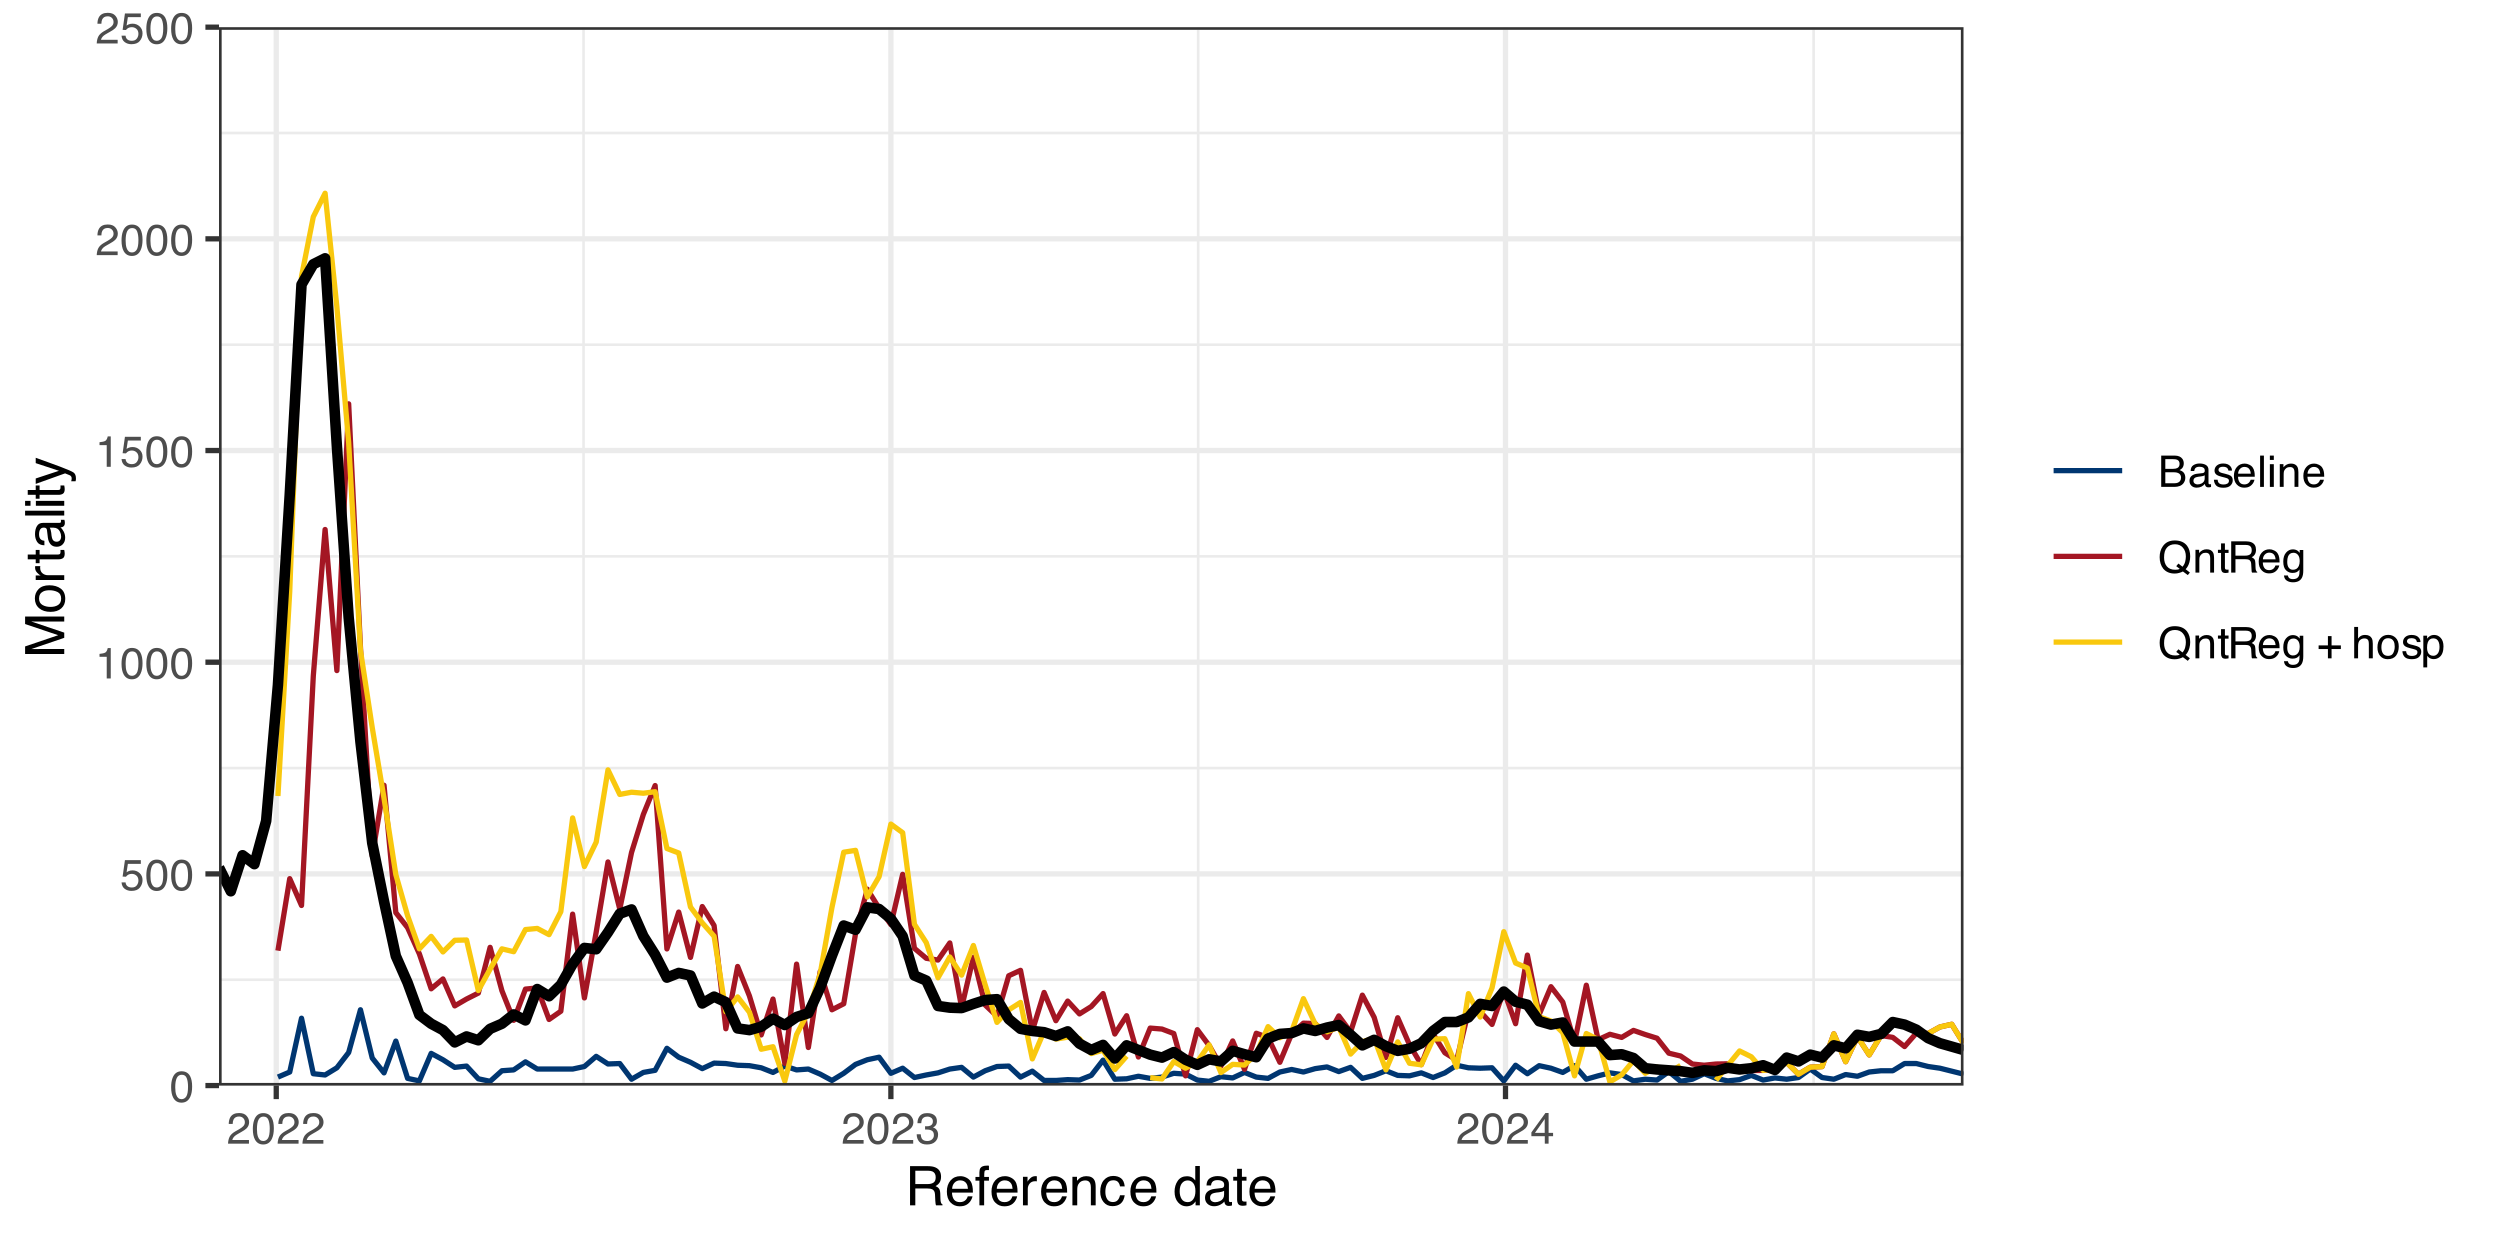 <?xml version="1.0" encoding="UTF-8"?>
<svg xmlns="http://www.w3.org/2000/svg" xmlns:xlink="http://www.w3.org/1999/xlink" width="504" height="252" viewBox="0 0 504 252">
<defs>
<g>
<g id="glyph-0-0">
<path d="M 0.281 0 L 0.281 -6.312 L 5.297 -6.312 L 5.297 0 Z M 4.5 -0.797 L 4.5 -5.516 L 1.078 -5.516 L 1.078 -0.797 Z M 4.5 -0.797 "/>
</g>
<g id="glyph-0-1">
<path d="M 2.375 -6.156 C 3.176 -6.156 3.754 -5.828 4.109 -5.172 C 4.379 -4.66 4.516 -3.961 4.516 -3.078 C 4.516 -2.242 4.391 -1.555 4.141 -1.016 C 3.785 -0.223 3.195 0.172 2.375 0.172 C 1.633 0.172 1.082 -0.148 0.719 -0.797 C 0.426 -1.328 0.281 -2.047 0.281 -2.953 C 0.281 -3.648 0.367 -4.25 0.547 -4.75 C 0.879 -5.688 1.488 -6.156 2.375 -6.156 Z M 2.375 -0.531 C 2.77 -0.531 3.086 -0.707 3.328 -1.062 C 3.566 -1.426 3.688 -2.086 3.688 -3.047 C 3.688 -3.754 3.598 -4.332 3.422 -4.781 C 3.254 -5.227 2.922 -5.453 2.422 -5.453 C 1.973 -5.453 1.641 -5.238 1.422 -4.812 C 1.211 -4.383 1.109 -3.754 1.109 -2.922 C 1.109 -2.297 1.176 -1.789 1.312 -1.406 C 1.52 -0.82 1.875 -0.531 2.375 -0.531 Z M 2.375 -0.531 "/>
</g>
<g id="glyph-0-2">
<path d="M 1.094 -1.562 C 1.133 -1.125 1.336 -0.82 1.703 -0.656 C 1.879 -0.57 2.094 -0.531 2.344 -0.531 C 2.801 -0.531 3.141 -0.676 3.359 -0.969 C 3.578 -1.258 3.688 -1.582 3.688 -1.938 C 3.688 -2.363 3.555 -2.691 3.297 -2.922 C 3.035 -3.16 2.719 -3.281 2.344 -3.281 C 2.082 -3.281 1.852 -3.227 1.656 -3.125 C 1.469 -3.02 1.305 -2.879 1.172 -2.703 L 0.5 -2.734 L 0.969 -6.047 L 4.172 -6.047 L 4.172 -5.297 L 1.562 -5.297 L 1.297 -3.594 C 1.43 -3.695 1.566 -3.773 1.703 -3.828 C 1.93 -3.93 2.195 -3.984 2.5 -3.984 C 3.062 -3.984 3.535 -3.801 3.922 -3.438 C 4.316 -3.07 4.516 -2.609 4.516 -2.047 C 4.516 -1.461 4.332 -0.945 3.969 -0.5 C 3.613 -0.062 3.047 0.156 2.266 0.156 C 1.754 0.156 1.305 0.012 0.922 -0.266 C 0.547 -0.547 0.332 -0.977 0.281 -1.562 Z M 1.094 -1.562 "/>
</g>
<g id="glyph-0-3">
<path d="M 0.844 -4.359 L 0.844 -4.953 C 1.395 -5.004 1.781 -5.094 2 -5.219 C 2.227 -5.344 2.395 -5.645 2.5 -6.125 L 3.109 -6.125 L 3.109 0 L 2.297 0 L 2.297 -4.359 Z M 0.844 -4.359 "/>
</g>
<g id="glyph-0-4">
<path d="M 0.281 0 C 0.301 -0.531 0.406 -0.988 0.594 -1.375 C 0.789 -1.77 1.164 -2.129 1.719 -2.453 L 2.547 -2.922 C 2.91 -3.141 3.164 -3.328 3.312 -3.484 C 3.551 -3.711 3.672 -3.984 3.672 -4.297 C 3.672 -4.648 3.562 -4.93 3.344 -5.141 C 3.133 -5.359 2.848 -5.469 2.484 -5.469 C 1.961 -5.469 1.598 -5.266 1.391 -4.859 C 1.285 -4.648 1.227 -4.352 1.219 -3.969 L 0.422 -3.969 C 0.43 -4.5 0.531 -4.938 0.719 -5.281 C 1.051 -5.875 1.645 -6.172 2.5 -6.172 C 3.195 -6.172 3.707 -5.977 4.031 -5.594 C 4.363 -5.219 4.531 -4.797 4.531 -4.328 C 4.531 -3.836 4.352 -3.414 4 -3.062 C 3.801 -2.863 3.441 -2.617 2.922 -2.328 L 2.344 -2 C 2.062 -1.844 1.836 -1.695 1.672 -1.562 C 1.391 -1.312 1.211 -1.035 1.141 -0.734 L 4.5 -0.734 L 4.5 0 Z M 0.281 0 "/>
</g>
<g id="glyph-0-5">
<path d="M 2.281 0.172 C 1.551 0.172 1.02 -0.023 0.688 -0.422 C 0.363 -0.828 0.203 -1.316 0.203 -1.891 L 1.016 -1.891 C 1.047 -1.492 1.117 -1.203 1.234 -1.016 C 1.441 -0.691 1.805 -0.531 2.328 -0.531 C 2.734 -0.531 3.055 -0.641 3.297 -0.859 C 3.547 -1.078 3.672 -1.359 3.672 -1.703 C 3.672 -2.129 3.539 -2.426 3.281 -2.594 C 3.031 -2.758 2.672 -2.844 2.203 -2.844 C 2.148 -2.844 2.098 -2.844 2.047 -2.844 C 1.992 -2.844 1.941 -2.844 1.891 -2.844 L 1.891 -3.516 C 1.973 -3.516 2.039 -3.508 2.094 -3.5 C 2.145 -3.5 2.203 -3.5 2.266 -3.5 C 2.555 -3.5 2.797 -3.547 2.984 -3.641 C 3.305 -3.797 3.469 -4.082 3.469 -4.5 C 3.469 -4.801 3.359 -5.035 3.141 -5.203 C 2.922 -5.367 2.672 -5.453 2.391 -5.453 C 1.867 -5.453 1.508 -5.281 1.312 -4.938 C 1.207 -4.75 1.145 -4.477 1.125 -4.125 L 0.359 -4.125 C 0.359 -4.582 0.453 -4.973 0.641 -5.297 C 0.953 -5.867 1.504 -6.156 2.297 -6.156 C 2.93 -6.156 3.422 -6.016 3.766 -5.734 C 4.109 -5.461 4.281 -5.062 4.281 -4.531 C 4.281 -4.145 4.176 -3.836 3.969 -3.609 C 3.844 -3.461 3.68 -3.348 3.484 -3.266 C 3.805 -3.172 4.055 -3 4.234 -2.75 C 4.422 -2.5 4.516 -2.191 4.516 -1.828 C 4.516 -1.234 4.316 -0.75 3.922 -0.375 C 3.535 -0.008 2.988 0.172 2.281 0.172 Z M 2.281 0.172 "/>
</g>
<g id="glyph-0-6">
<path d="M 2.906 -2.172 L 2.906 -4.969 L 0.938 -2.172 Z M 2.922 0 L 2.922 -1.5 L 0.219 -1.5 L 0.219 -2.266 L 3.047 -6.172 L 3.688 -6.172 L 3.688 -2.172 L 4.594 -2.172 L 4.594 -1.5 L 3.688 -1.5 L 3.688 0 Z M 2.922 0 "/>
</g>
<g id="glyph-0-7">
<path d="M 3.047 -3.641 C 3.398 -3.641 3.68 -3.691 3.891 -3.797 C 4.203 -3.953 4.359 -4.234 4.359 -4.641 C 4.359 -5.055 4.191 -5.336 3.859 -5.484 C 3.66 -5.555 3.379 -5.594 3.016 -5.594 L 1.484 -5.594 L 1.484 -3.641 Z M 3.328 -0.734 C 3.848 -0.734 4.223 -0.883 4.453 -1.188 C 4.586 -1.375 4.656 -1.602 4.656 -1.875 C 4.656 -2.332 4.453 -2.645 4.047 -2.812 C 3.828 -2.906 3.539 -2.953 3.188 -2.953 L 1.484 -2.953 L 1.484 -0.734 Z M 0.656 -6.312 L 3.359 -6.312 C 4.098 -6.312 4.625 -6.086 4.938 -5.641 C 5.113 -5.379 5.203 -5.082 5.203 -4.75 C 5.203 -4.352 5.094 -4.023 4.875 -3.766 C 4.75 -3.629 4.578 -3.504 4.359 -3.391 C 4.68 -3.273 4.926 -3.141 5.094 -2.984 C 5.375 -2.703 5.516 -2.32 5.516 -1.844 C 5.516 -1.438 5.391 -1.066 5.141 -0.734 C 4.754 -0.242 4.145 0 3.312 0 L 0.656 0 Z M 0.656 -6.312 "/>
</g>
<g id="glyph-0-8">
<path d="M 1.156 -1.219 C 1.156 -1 1.238 -0.82 1.406 -0.688 C 1.57 -0.562 1.766 -0.5 1.984 -0.5 C 2.254 -0.5 2.52 -0.562 2.781 -0.688 C 3.207 -0.895 3.422 -1.238 3.422 -1.719 L 3.422 -2.344 C 3.328 -2.281 3.203 -2.227 3.047 -2.188 C 2.898 -2.145 2.754 -2.117 2.609 -2.109 L 2.141 -2.047 C 1.867 -2.004 1.66 -1.945 1.516 -1.875 C 1.273 -1.738 1.156 -1.52 1.156 -1.219 Z M 3.031 -2.781 C 3.207 -2.812 3.328 -2.891 3.391 -3.016 C 3.422 -3.078 3.438 -3.176 3.438 -3.312 C 3.438 -3.57 3.344 -3.758 3.156 -3.875 C 2.969 -4 2.703 -4.062 2.359 -4.062 C 1.953 -4.062 1.664 -3.953 1.5 -3.734 C 1.406 -3.609 1.344 -3.43 1.312 -3.203 L 0.594 -3.203 C 0.602 -3.766 0.785 -4.156 1.141 -4.375 C 1.492 -4.602 1.906 -4.719 2.375 -4.719 C 2.914 -4.719 3.352 -4.613 3.688 -4.406 C 4.02 -4.195 4.188 -3.875 4.188 -3.438 L 4.188 -0.797 C 4.188 -0.711 4.203 -0.645 4.234 -0.594 C 4.273 -0.551 4.348 -0.531 4.453 -0.531 C 4.484 -0.531 4.52 -0.531 4.562 -0.531 C 4.602 -0.531 4.648 -0.535 4.703 -0.547 L 4.703 0.016 C 4.578 0.055 4.484 0.078 4.422 0.078 C 4.359 0.086 4.273 0.094 4.172 0.094 C 3.898 0.094 3.707 0 3.594 -0.188 C 3.531 -0.281 3.484 -0.422 3.453 -0.609 C 3.297 -0.398 3.07 -0.219 2.781 -0.062 C 2.488 0.082 2.16 0.156 1.797 0.156 C 1.367 0.156 1.02 0.023 0.75 -0.234 C 0.488 -0.492 0.359 -0.816 0.359 -1.203 C 0.359 -1.629 0.488 -1.957 0.75 -2.188 C 1.02 -2.426 1.367 -2.578 1.797 -2.641 Z M 2.391 -4.719 Z M 2.391 -4.719 "/>
</g>
<g id="glyph-0-9">
<path d="M 1.031 -1.438 C 1.051 -1.188 1.113 -0.988 1.219 -0.844 C 1.414 -0.602 1.754 -0.484 2.234 -0.484 C 2.516 -0.484 2.766 -0.539 2.984 -0.656 C 3.203 -0.781 3.312 -0.973 3.312 -1.234 C 3.312 -1.43 3.223 -1.582 3.047 -1.688 C 2.941 -1.75 2.723 -1.82 2.391 -1.906 L 1.781 -2.062 C 1.383 -2.164 1.094 -2.273 0.906 -2.391 C 0.57 -2.598 0.406 -2.891 0.406 -3.266 C 0.406 -3.691 0.562 -4.039 0.875 -4.312 C 1.195 -4.582 1.617 -4.719 2.141 -4.719 C 2.836 -4.719 3.336 -4.516 3.641 -4.109 C 3.836 -3.848 3.93 -3.57 3.922 -3.281 L 3.203 -3.281 C 3.18 -3.457 3.117 -3.613 3.016 -3.75 C 2.836 -3.957 2.531 -4.062 2.094 -4.062 C 1.801 -4.062 1.578 -4.004 1.422 -3.891 C 1.273 -3.773 1.203 -3.629 1.203 -3.453 C 1.203 -3.254 1.301 -3.094 1.5 -2.969 C 1.613 -2.895 1.781 -2.832 2 -2.781 L 2.516 -2.656 C 3.066 -2.52 3.438 -2.391 3.625 -2.266 C 3.926 -2.066 4.078 -1.754 4.078 -1.328 C 4.078 -0.922 3.922 -0.566 3.609 -0.266 C 3.305 0.023 2.832 0.172 2.188 0.172 C 1.508 0.172 1.023 0.02 0.734 -0.281 C 0.453 -0.594 0.301 -0.977 0.281 -1.438 Z M 2.172 -4.719 Z M 2.172 -4.719 "/>
</g>
<g id="glyph-0-10">
<path d="M 2.484 -4.703 C 2.805 -4.703 3.117 -4.625 3.422 -4.469 C 3.734 -4.32 3.969 -4.125 4.125 -3.875 C 4.281 -3.645 4.383 -3.375 4.438 -3.062 C 4.488 -2.852 4.516 -2.516 4.516 -2.047 L 1.141 -2.047 C 1.148 -1.586 1.258 -1.211 1.469 -0.922 C 1.676 -0.641 1.992 -0.5 2.422 -0.5 C 2.828 -0.5 3.148 -0.633 3.391 -0.906 C 3.523 -1.062 3.625 -1.238 3.688 -1.438 L 4.453 -1.438 C 4.43 -1.27 4.363 -1.082 4.25 -0.875 C 4.133 -0.664 4.004 -0.5 3.859 -0.375 C 3.629 -0.145 3.344 0.008 3 0.094 C 2.812 0.133 2.598 0.156 2.359 0.156 C 1.785 0.156 1.301 -0.051 0.906 -0.469 C 0.508 -0.883 0.312 -1.469 0.312 -2.219 C 0.312 -2.945 0.508 -3.539 0.906 -4 C 1.312 -4.469 1.836 -4.703 2.484 -4.703 Z M 3.719 -2.672 C 3.688 -3.004 3.613 -3.27 3.5 -3.469 C 3.281 -3.844 2.926 -4.031 2.438 -4.031 C 2.082 -4.031 1.785 -3.898 1.547 -3.641 C 1.305 -3.391 1.176 -3.066 1.156 -2.672 Z M 2.406 -4.719 Z M 2.406 -4.719 "/>
</g>
<g id="glyph-0-11">
<path d="M 0.594 -6.312 L 1.359 -6.312 L 1.359 0 L 0.594 0 Z M 0.594 -6.312 "/>
</g>
<g id="glyph-0-12">
<path d="M 0.562 -4.578 L 1.359 -4.578 L 1.359 0 L 0.562 0 Z M 0.562 -6.312 L 1.359 -6.312 L 1.359 -5.438 L 0.562 -5.438 Z M 0.562 -6.312 "/>
</g>
<g id="glyph-0-13">
<path d="M 0.562 -4.594 L 1.297 -4.594 L 1.297 -3.953 C 1.516 -4.211 1.742 -4.398 1.984 -4.516 C 2.234 -4.641 2.508 -4.703 2.812 -4.703 C 3.457 -4.703 3.895 -4.473 4.125 -4.016 C 4.25 -3.766 4.312 -3.41 4.312 -2.953 L 4.312 0 L 3.531 0 L 3.531 -2.906 C 3.531 -3.176 3.488 -3.398 3.406 -3.578 C 3.27 -3.859 3.02 -4 2.656 -4 C 2.477 -4 2.328 -3.984 2.203 -3.953 C 1.992 -3.891 1.812 -3.766 1.656 -3.578 C 1.52 -3.422 1.43 -3.258 1.391 -3.094 C 1.359 -2.938 1.344 -2.707 1.344 -2.406 L 1.344 0 L 0.562 0 Z M 2.391 -4.719 Z M 2.391 -4.719 "/>
</g>
<g id="glyph-0-14">
<path d="M 6.438 -0.016 L 6.016 0.5 L 5.031 -0.234 C 4.801 -0.109 4.547 -0.008 4.266 0.062 C 3.992 0.145 3.695 0.188 3.375 0.188 C 2.395 0.188 1.629 -0.133 1.078 -0.781 C 0.586 -1.406 0.344 -2.188 0.344 -3.125 C 0.344 -3.977 0.555 -4.707 0.984 -5.312 C 1.523 -6.094 2.328 -6.484 3.391 -6.484 C 4.504 -6.484 5.332 -6.125 5.875 -5.406 C 6.289 -4.844 6.5 -4.129 6.5 -3.266 C 6.5 -2.859 6.445 -2.469 6.344 -2.094 C 6.188 -1.52 5.93 -1.051 5.578 -0.688 Z M 3.484 -0.578 C 3.66 -0.578 3.828 -0.586 3.984 -0.609 C 4.141 -0.641 4.273 -0.691 4.391 -0.766 L 3.688 -1.297 L 4.125 -1.828 L 4.953 -1.188 C 5.211 -1.488 5.391 -1.82 5.484 -2.188 C 5.578 -2.562 5.625 -2.914 5.625 -3.25 C 5.625 -3.988 5.426 -4.582 5.031 -5.031 C 4.645 -5.488 4.113 -5.719 3.438 -5.719 C 2.758 -5.719 2.223 -5.5 1.828 -5.062 C 1.43 -4.633 1.234 -3.969 1.234 -3.062 C 1.234 -2.301 1.422 -1.695 1.797 -1.25 C 2.18 -0.801 2.742 -0.578 3.484 -0.578 Z M 3.484 -0.578 "/>
</g>
<g id="glyph-0-15">
<path d="M 0.719 -5.891 L 1.5 -5.891 L 1.5 -4.594 L 2.234 -4.594 L 2.234 -3.969 L 1.5 -3.969 L 1.5 -0.969 C 1.5 -0.801 1.555 -0.691 1.672 -0.641 C 1.723 -0.609 1.82 -0.594 1.969 -0.594 C 2 -0.594 2.035 -0.594 2.078 -0.594 C 2.129 -0.594 2.18 -0.598 2.234 -0.609 L 2.234 0 C 2.148 0.02 2.055 0.035 1.953 0.047 C 1.859 0.066 1.758 0.078 1.656 0.078 C 1.289 0.078 1.039 -0.016 0.906 -0.203 C 0.781 -0.391 0.719 -0.629 0.719 -0.922 L 0.719 -3.969 L 0.094 -3.969 L 0.094 -4.594 L 0.719 -4.594 Z M 0.719 -5.891 "/>
</g>
<g id="glyph-0-16">
<path d="M 3.609 -3.422 C 4.004 -3.422 4.316 -3.5 4.547 -3.656 C 4.785 -3.82 4.906 -4.113 4.906 -4.531 C 4.906 -4.977 4.742 -5.285 4.422 -5.453 C 4.242 -5.535 4.008 -5.578 3.719 -5.578 L 1.625 -5.578 L 1.625 -3.422 Z M 0.766 -6.312 L 3.688 -6.312 C 4.176 -6.312 4.578 -6.238 4.891 -6.094 C 5.473 -5.832 5.766 -5.336 5.766 -4.609 C 5.766 -4.234 5.688 -3.922 5.531 -3.672 C 5.383 -3.43 5.172 -3.238 4.891 -3.094 C 5.129 -3 5.312 -2.867 5.438 -2.703 C 5.562 -2.547 5.629 -2.281 5.641 -1.906 L 5.672 -1.062 C 5.68 -0.82 5.703 -0.645 5.734 -0.531 C 5.785 -0.332 5.879 -0.203 6.016 -0.141 L 6.016 0 L 4.969 0 C 4.938 -0.051 4.91 -0.117 4.891 -0.203 C 4.879 -0.297 4.867 -0.461 4.859 -0.703 L 4.797 -1.766 C 4.773 -2.172 4.625 -2.445 4.344 -2.594 C 4.176 -2.664 3.922 -2.703 3.578 -2.703 L 1.625 -2.703 L 1.625 0 L 0.766 0 Z M 0.766 -6.312 "/>
</g>
<g id="glyph-0-17">
<path d="M 2.188 -4.688 C 2.551 -4.688 2.867 -4.598 3.141 -4.422 C 3.285 -4.316 3.43 -4.172 3.578 -3.984 L 3.578 -4.562 L 4.297 -4.562 L 4.297 -0.375 C 4.297 0.207 4.207 0.672 4.031 1.016 C 3.719 1.641 3.113 1.953 2.219 1.953 C 1.727 1.953 1.312 1.836 0.969 1.609 C 0.633 1.391 0.445 1.047 0.406 0.578 L 1.188 0.578 C 1.227 0.773 1.301 0.93 1.406 1.047 C 1.582 1.223 1.859 1.312 2.234 1.312 C 2.828 1.312 3.219 1.098 3.406 0.672 C 3.508 0.43 3.555 -0.004 3.547 -0.641 C 3.391 -0.398 3.203 -0.223 2.984 -0.109 C 2.773 0.004 2.488 0.062 2.125 0.062 C 1.633 0.062 1.203 -0.113 0.828 -0.469 C 0.453 -0.82 0.266 -1.41 0.266 -2.234 C 0.266 -3.004 0.453 -3.602 0.828 -4.031 C 1.203 -4.469 1.656 -4.688 2.188 -4.688 Z M 3.578 -2.312 C 3.578 -2.883 3.457 -3.305 3.219 -3.578 C 2.988 -3.859 2.691 -4 2.328 -4 C 1.785 -4 1.414 -3.742 1.219 -3.234 C 1.113 -2.961 1.062 -2.609 1.062 -2.172 C 1.062 -1.648 1.164 -1.254 1.375 -0.984 C 1.582 -0.711 1.863 -0.578 2.219 -0.578 C 2.77 -0.578 3.16 -0.828 3.391 -1.328 C 3.516 -1.609 3.578 -1.938 3.578 -2.312 Z M 2.281 -4.719 Z M 2.281 -4.719 "/>
</g>
<g id="glyph-0-18">
</g>
<g id="glyph-0-19">
<path d="M 0.391 -1.875 L 0.391 -2.609 L 2.266 -2.609 L 2.266 -4.484 L 3 -4.484 L 3 -2.609 L 4.875 -2.609 L 4.875 -1.875 L 3 -1.875 L 3 0 L 2.266 0 L 2.266 -1.875 Z M 0.391 -1.875 "/>
</g>
<g id="glyph-0-20">
<path d="M 0.562 -6.328 L 1.344 -6.328 L 1.344 -3.984 C 1.52 -4.211 1.68 -4.375 1.828 -4.469 C 2.078 -4.633 2.391 -4.719 2.766 -4.719 C 3.43 -4.719 3.883 -4.484 4.125 -4.016 C 4.25 -3.754 4.312 -3.398 4.312 -2.953 L 4.312 0 L 3.516 0 L 3.516 -2.906 C 3.516 -3.238 3.473 -3.484 3.391 -3.641 C 3.254 -3.891 2.992 -4.016 2.609 -4.016 C 2.285 -4.016 1.992 -3.906 1.734 -3.688 C 1.473 -3.469 1.344 -3.051 1.344 -2.438 L 1.344 0 L 0.562 0 Z M 0.562 -6.328 "/>
</g>
<g id="glyph-0-21">
<path d="M 2.391 -0.5 C 2.898 -0.5 3.25 -0.691 3.438 -1.078 C 3.633 -1.461 3.734 -1.895 3.734 -2.375 C 3.734 -2.801 3.664 -3.148 3.531 -3.422 C 3.312 -3.848 2.938 -4.062 2.406 -4.062 C 1.926 -4.062 1.578 -3.879 1.359 -3.516 C 1.148 -3.16 1.047 -2.727 1.047 -2.219 C 1.047 -1.727 1.148 -1.316 1.359 -0.984 C 1.578 -0.66 1.922 -0.5 2.391 -0.5 Z M 2.422 -4.734 C 3.016 -4.734 3.516 -4.535 3.922 -4.141 C 4.336 -3.742 4.547 -3.16 4.547 -2.391 C 4.547 -1.648 4.363 -1.035 4 -0.547 C 3.633 -0.066 3.07 0.172 2.312 0.172 C 1.688 0.172 1.188 -0.039 0.812 -0.469 C 0.438 -0.895 0.25 -1.473 0.25 -2.203 C 0.25 -2.973 0.445 -3.586 0.844 -4.047 C 1.238 -4.504 1.766 -4.734 2.422 -4.734 Z M 2.391 -4.719 Z M 2.391 -4.719 "/>
</g>
<g id="glyph-0-22">
<path d="M 2.516 -0.516 C 2.867 -0.516 3.164 -0.664 3.406 -0.969 C 3.645 -1.27 3.766 -1.723 3.766 -2.328 C 3.766 -2.691 3.711 -3.004 3.609 -3.266 C 3.41 -3.773 3.047 -4.031 2.516 -4.031 C 1.973 -4.031 1.602 -3.766 1.406 -3.234 C 1.301 -2.941 1.25 -2.578 1.25 -2.141 C 1.25 -1.785 1.301 -1.484 1.406 -1.234 C 1.602 -0.754 1.973 -0.516 2.516 -0.516 Z M 0.5 -4.578 L 1.266 -4.578 L 1.266 -3.969 C 1.41 -4.176 1.578 -4.336 1.766 -4.453 C 2.023 -4.629 2.332 -4.719 2.688 -4.719 C 3.207 -4.719 3.648 -4.516 4.016 -4.109 C 4.379 -3.711 4.562 -3.145 4.562 -2.406 C 4.562 -1.395 4.297 -0.676 3.766 -0.25 C 3.43 0.02 3.047 0.156 2.609 0.156 C 2.266 0.156 1.973 0.074 1.734 -0.078 C 1.598 -0.16 1.445 -0.305 1.281 -0.516 L 1.281 1.828 L 0.5 1.828 Z M 0.5 -4.578 "/>
</g>
<g id="glyph-1-0">
<path d="M 0.359 0 L 0.359 -7.891 L 6.625 -7.891 L 6.625 0 Z M 5.625 -0.984 L 5.625 -6.906 L 1.344 -6.906 L 1.344 -0.984 Z M 5.625 -0.984 "/>
</g>
<g id="glyph-1-1">
<path d="M 4.5 -4.281 C 5.008 -4.281 5.41 -4.379 5.703 -4.578 C 5.992 -4.773 6.141 -5.133 6.141 -5.656 C 6.141 -6.219 5.93 -6.602 5.516 -6.812 C 5.297 -6.914 5.004 -6.969 4.641 -6.969 L 2.031 -6.969 L 2.031 -4.281 Z M 0.969 -7.891 L 4.625 -7.891 C 5.219 -7.891 5.711 -7.801 6.109 -7.625 C 6.848 -7.289 7.219 -6.672 7.219 -5.766 C 7.219 -5.285 7.117 -4.895 6.922 -4.594 C 6.734 -4.301 6.461 -4.062 6.109 -3.875 C 6.41 -3.75 6.641 -3.582 6.797 -3.375 C 6.953 -3.176 7.039 -2.848 7.062 -2.391 L 7.094 -1.328 C 7.102 -1.023 7.129 -0.801 7.172 -0.656 C 7.234 -0.406 7.348 -0.242 7.516 -0.172 L 7.516 0 L 6.203 0 C 6.172 -0.07 6.145 -0.16 6.125 -0.266 C 6.102 -0.367 6.082 -0.578 6.062 -0.891 L 6 -2.203 C 5.977 -2.711 5.789 -3.055 5.438 -3.234 C 5.227 -3.336 4.906 -3.391 4.469 -3.391 L 2.031 -3.391 L 2.031 0 L 0.969 0 Z M 0.969 -7.891 "/>
</g>
<g id="glyph-1-2">
<path d="M 3.109 -5.875 C 3.516 -5.875 3.906 -5.781 4.281 -5.594 C 4.664 -5.406 4.961 -5.156 5.172 -4.844 C 5.359 -4.562 5.484 -4.223 5.547 -3.828 C 5.609 -3.566 5.641 -3.145 5.641 -2.562 L 1.422 -2.562 C 1.441 -1.977 1.578 -1.508 1.828 -1.156 C 2.086 -0.812 2.488 -0.641 3.031 -0.641 C 3.539 -0.641 3.945 -0.805 4.25 -1.141 C 4.414 -1.328 4.535 -1.551 4.609 -1.812 L 5.562 -1.812 C 5.531 -1.594 5.441 -1.352 5.297 -1.094 C 5.16 -0.832 5.004 -0.625 4.828 -0.469 C 4.535 -0.176 4.176 0.02 3.75 0.125 C 3.508 0.176 3.242 0.203 2.953 0.203 C 2.234 0.203 1.625 -0.055 1.125 -0.578 C 0.633 -1.098 0.391 -1.828 0.391 -2.766 C 0.391 -3.691 0.641 -4.441 1.141 -5.016 C 1.641 -5.586 2.297 -5.875 3.109 -5.875 Z M 4.641 -3.328 C 4.609 -3.754 4.52 -4.094 4.375 -4.344 C 4.102 -4.801 3.66 -5.031 3.047 -5.031 C 2.598 -5.031 2.223 -4.867 1.922 -4.547 C 1.629 -4.234 1.473 -3.828 1.453 -3.328 Z M 3.016 -5.891 Z M 3.016 -5.891 "/>
</g>
<g id="glyph-1-3">
<path d="M 0.953 -6.625 C 0.961 -7.031 1.031 -7.328 1.156 -7.516 C 1.383 -7.836 1.82 -8 2.469 -8 C 2.531 -8 2.594 -8 2.656 -8 C 2.719 -8 2.789 -7.992 2.875 -7.984 L 2.875 -7.094 C 2.77 -7.102 2.695 -7.109 2.656 -7.109 C 2.613 -7.109 2.57 -7.109 2.531 -7.109 C 2.238 -7.109 2.062 -7.031 2 -6.875 C 1.945 -6.727 1.922 -6.344 1.922 -5.719 L 2.875 -5.719 L 2.875 -4.969 L 1.906 -4.969 L 1.906 0 L 0.953 0 L 0.953 -4.969 L 0.156 -4.969 L 0.156 -5.719 L 0.953 -5.719 Z M 0.953 -6.625 "/>
</g>
<g id="glyph-1-4">
<path d="M 0.734 -5.75 L 1.656 -5.75 L 1.656 -4.766 C 1.727 -4.953 1.91 -5.18 2.203 -5.453 C 2.492 -5.734 2.832 -5.875 3.219 -5.875 C 3.238 -5.875 3.27 -5.875 3.312 -5.875 C 3.352 -5.875 3.426 -5.867 3.531 -5.859 L 3.531 -4.828 C 3.477 -4.836 3.426 -4.844 3.375 -4.844 C 3.32 -4.852 3.27 -4.859 3.219 -4.859 C 2.727 -4.859 2.352 -4.703 2.094 -4.391 C 1.832 -4.078 1.703 -3.719 1.703 -3.312 L 1.703 0 L 0.734 0 Z M 0.734 -5.75 "/>
</g>
<g id="glyph-1-5">
<path d="M 0.703 -5.75 L 1.625 -5.75 L 1.625 -4.938 C 1.895 -5.27 2.18 -5.508 2.484 -5.656 C 2.797 -5.801 3.133 -5.875 3.5 -5.875 C 4.32 -5.875 4.875 -5.594 5.156 -5.031 C 5.312 -4.719 5.391 -4.27 5.391 -3.688 L 5.391 0 L 4.422 0 L 4.422 -3.625 C 4.422 -3.977 4.367 -4.258 4.266 -4.469 C 4.086 -4.832 3.773 -5.016 3.328 -5.016 C 3.098 -5.016 2.91 -4.988 2.766 -4.938 C 2.492 -4.863 2.258 -4.707 2.062 -4.469 C 1.906 -4.281 1.801 -4.082 1.75 -3.875 C 1.695 -3.676 1.672 -3.391 1.672 -3.016 L 1.672 0 L 0.703 0 Z M 2.984 -5.891 Z M 2.984 -5.891 "/>
</g>
<g id="glyph-1-6">
<path d="M 2.922 -5.922 C 3.578 -5.922 4.109 -5.758 4.516 -5.438 C 4.922 -5.125 5.164 -4.582 5.25 -3.812 L 4.297 -3.812 C 4.242 -4.164 4.113 -4.457 3.906 -4.688 C 3.707 -4.926 3.379 -5.047 2.922 -5.047 C 2.305 -5.047 1.867 -4.75 1.609 -4.156 C 1.43 -3.758 1.344 -3.273 1.344 -2.703 C 1.344 -2.129 1.461 -1.645 1.703 -1.25 C 1.953 -0.852 2.336 -0.656 2.859 -0.656 C 3.266 -0.656 3.582 -0.773 3.812 -1.016 C 4.051 -1.266 4.211 -1.602 4.297 -2.031 L 5.25 -2.031 C 5.133 -1.27 4.863 -0.711 4.438 -0.359 C 4.008 -0.004 3.457 0.172 2.781 0.172 C 2.031 0.172 1.43 -0.102 0.984 -0.656 C 0.535 -1.207 0.312 -1.895 0.312 -2.719 C 0.312 -3.727 0.555 -4.516 1.047 -5.078 C 1.535 -5.641 2.16 -5.922 2.922 -5.922 Z M 2.781 -5.891 Z M 2.781 -5.891 "/>
</g>
<g id="glyph-1-7">
</g>
<g id="glyph-1-8">
<path d="M 1.328 -2.812 C 1.328 -2.195 1.457 -1.68 1.719 -1.266 C 1.977 -0.848 2.395 -0.641 2.969 -0.641 C 3.414 -0.641 3.781 -0.832 4.062 -1.219 C 4.352 -1.602 4.5 -2.156 4.5 -2.875 C 4.5 -3.602 4.348 -4.141 4.047 -4.484 C 3.754 -4.836 3.391 -5.016 2.953 -5.016 C 2.473 -5.016 2.082 -4.828 1.781 -4.453 C 1.477 -4.078 1.328 -3.531 1.328 -2.812 Z M 2.781 -5.859 C 3.219 -5.859 3.586 -5.766 3.891 -5.578 C 4.055 -5.473 4.25 -5.285 4.469 -5.016 L 4.469 -7.922 L 5.391 -7.922 L 5.391 0 L 4.531 0 L 4.531 -0.797 C 4.301 -0.441 4.031 -0.188 3.719 -0.031 C 3.414 0.121 3.066 0.203 2.672 0.203 C 2.023 0.203 1.469 -0.062 1 -0.594 C 0.531 -1.133 0.297 -1.852 0.297 -2.75 C 0.297 -3.594 0.508 -4.32 0.938 -4.938 C 1.363 -5.551 1.977 -5.859 2.781 -5.859 Z M 2.781 -5.859 "/>
</g>
<g id="glyph-1-9">
<path d="M 1.453 -1.531 C 1.453 -1.25 1.551 -1.023 1.75 -0.859 C 1.957 -0.703 2.203 -0.625 2.484 -0.625 C 2.816 -0.625 3.145 -0.703 3.469 -0.859 C 4.008 -1.117 4.281 -1.551 4.281 -2.156 L 4.281 -2.922 C 4.156 -2.848 4 -2.785 3.812 -2.734 C 3.633 -2.691 3.453 -2.656 3.266 -2.625 L 2.688 -2.562 C 2.332 -2.508 2.066 -2.438 1.891 -2.344 C 1.598 -2.164 1.453 -1.895 1.453 -1.531 Z M 3.797 -3.484 C 4.016 -3.516 4.16 -3.609 4.234 -3.766 C 4.273 -3.848 4.297 -3.973 4.297 -4.141 C 4.297 -4.461 4.176 -4.695 3.938 -4.844 C 3.707 -5 3.375 -5.078 2.938 -5.078 C 2.438 -5.078 2.082 -4.941 1.875 -4.672 C 1.75 -4.516 1.672 -4.289 1.641 -4 L 0.734 -4 C 0.754 -4.707 0.984 -5.195 1.422 -5.469 C 1.867 -5.75 2.383 -5.891 2.969 -5.891 C 3.645 -5.891 4.191 -5.758 4.609 -5.5 C 5.035 -5.25 5.25 -4.848 5.25 -4.297 L 5.25 -0.984 C 5.25 -0.891 5.266 -0.812 5.297 -0.75 C 5.336 -0.688 5.426 -0.656 5.562 -0.656 C 5.602 -0.656 5.648 -0.656 5.703 -0.656 C 5.766 -0.664 5.82 -0.676 5.875 -0.688 L 5.875 0.031 C 5.727 0.07 5.613 0.098 5.531 0.109 C 5.457 0.117 5.352 0.125 5.219 0.125 C 4.883 0.125 4.641 0.004 4.484 -0.234 C 4.41 -0.359 4.359 -0.535 4.328 -0.766 C 4.129 -0.504 3.844 -0.281 3.469 -0.094 C 3.102 0.09 2.695 0.188 2.25 0.188 C 1.719 0.188 1.281 0.023 0.938 -0.297 C 0.602 -0.617 0.438 -1.023 0.438 -1.516 C 0.438 -2.047 0.602 -2.457 0.938 -2.75 C 1.27 -3.039 1.707 -3.223 2.25 -3.297 Z M 2.984 -5.891 Z M 2.984 -5.891 "/>
</g>
<g id="glyph-1-10">
<path d="M 0.906 -7.359 L 1.875 -7.359 L 1.875 -5.75 L 2.797 -5.75 L 2.797 -4.969 L 1.875 -4.969 L 1.875 -1.203 C 1.875 -1.004 1.941 -0.875 2.078 -0.812 C 2.16 -0.77 2.285 -0.75 2.453 -0.75 C 2.504 -0.75 2.555 -0.75 2.609 -0.75 C 2.66 -0.75 2.723 -0.754 2.797 -0.766 L 2.797 0 C 2.68 0.031 2.562 0.051 2.438 0.062 C 2.32 0.082 2.195 0.094 2.062 0.094 C 1.613 0.094 1.305 -0.02 1.141 -0.25 C 0.984 -0.488 0.906 -0.789 0.906 -1.156 L 0.906 -4.969 L 0.125 -4.969 L 0.125 -5.75 L 0.906 -5.75 Z M 0.906 -7.359 "/>
</g>
<g id="glyph-2-0">
<path d="M 0 -0.359 L -7.891 -0.359 L -7.891 -6.625 L 0 -6.625 Z M -0.984 -5.625 L -6.906 -5.625 L -6.906 -1.344 L -0.984 -1.344 Z M -0.984 -5.625 "/>
</g>
<g id="glyph-2-1">
<path d="M -7.891 -0.812 L -7.891 -2.344 L -1.219 -4.609 L -7.891 -6.859 L -7.891 -8.375 L 0 -8.375 L 0 -7.359 L -4.656 -7.359 C -4.82 -7.359 -5.086 -7.359 -5.453 -7.359 C -5.828 -7.367 -6.227 -7.375 -6.656 -7.375 L 0 -5.125 L 0 -4.078 L -6.656 -1.812 L -6.406 -1.812 C -6.219 -1.812 -5.926 -1.812 -5.531 -1.812 C -5.133 -1.82 -4.844 -1.828 -4.656 -1.828 L 0 -1.828 L 0 -0.812 Z M -7.891 -0.812 "/>
</g>
<g id="glyph-2-2">
<path d="M -0.625 -2.984 C -0.625 -3.629 -0.863 -4.07 -1.344 -4.312 C -1.832 -4.551 -2.375 -4.672 -2.969 -4.672 C -3.508 -4.672 -3.945 -4.582 -4.281 -4.406 C -4.812 -4.133 -5.078 -3.664 -5.078 -3 C -5.078 -2.406 -4.848 -1.973 -4.391 -1.703 C -3.941 -1.441 -3.398 -1.312 -2.766 -1.312 C -2.148 -1.312 -1.641 -1.441 -1.234 -1.703 C -0.828 -1.973 -0.625 -2.398 -0.625 -2.984 Z M -5.922 -3.031 C -5.922 -3.77 -5.672 -4.395 -5.172 -4.906 C -4.68 -5.414 -3.957 -5.672 -3 -5.672 C -2.07 -5.672 -1.305 -5.445 -0.703 -5 C -0.098 -4.551 0.203 -3.852 0.203 -2.906 C 0.203 -2.113 -0.062 -1.484 -0.594 -1.016 C -1.125 -0.547 -1.844 -0.312 -2.75 -0.312 C -3.719 -0.312 -4.488 -0.555 -5.062 -1.047 C -5.633 -1.535 -5.922 -2.195 -5.922 -3.031 Z M -5.891 -3 Z M -5.891 -3 "/>
</g>
<g id="glyph-2-3">
<path d="M -5.75 -0.734 L -5.75 -1.656 L -4.766 -1.656 C -4.953 -1.727 -5.18 -1.91 -5.453 -2.203 C -5.734 -2.492 -5.875 -2.832 -5.875 -3.219 C -5.875 -3.238 -5.875 -3.27 -5.875 -3.312 C -5.875 -3.352 -5.867 -3.426 -5.859 -3.531 L -4.828 -3.531 C -4.836 -3.477 -4.844 -3.426 -4.844 -3.375 C -4.852 -3.32 -4.859 -3.27 -4.859 -3.219 C -4.859 -2.727 -4.703 -2.352 -4.391 -2.094 C -4.078 -1.832 -3.719 -1.703 -3.312 -1.703 L 0 -1.703 L 0 -0.734 Z M -5.75 -0.734 "/>
</g>
<g id="glyph-2-4">
<path d="M -7.359 -0.906 L -7.359 -1.875 L -5.75 -1.875 L -5.75 -2.797 L -4.969 -2.797 L -4.969 -1.875 L -1.203 -1.875 C -1.004 -1.875 -0.875 -1.941 -0.812 -2.078 C -0.77 -2.16 -0.75 -2.285 -0.75 -2.453 C -0.75 -2.504 -0.75 -2.555 -0.75 -2.609 C -0.75 -2.66 -0.754 -2.723 -0.766 -2.797 L 0 -2.797 C 0.031 -2.68 0.051 -2.562 0.062 -2.438 C 0.082 -2.32 0.094 -2.195 0.094 -2.062 C 0.094 -1.613 -0.02 -1.305 -0.25 -1.141 C -0.488 -0.984 -0.789 -0.906 -1.156 -0.906 L -4.969 -0.906 L -4.969 -0.125 L -5.75 -0.125 L -5.75 -0.906 Z M -7.359 -0.906 "/>
</g>
<g id="glyph-2-5">
<path d="M -1.531 -1.453 C -1.25 -1.453 -1.023 -1.551 -0.859 -1.75 C -0.703 -1.957 -0.625 -2.203 -0.625 -2.484 C -0.625 -2.816 -0.703 -3.145 -0.859 -3.469 C -1.117 -4.008 -1.551 -4.281 -2.156 -4.281 L -2.922 -4.281 C -2.848 -4.156 -2.785 -4 -2.734 -3.812 C -2.691 -3.633 -2.656 -3.453 -2.625 -3.266 L -2.562 -2.688 C -2.508 -2.332 -2.438 -2.066 -2.344 -1.891 C -2.164 -1.598 -1.895 -1.453 -1.531 -1.453 Z M -3.484 -3.797 C -3.516 -4.016 -3.609 -4.16 -3.766 -4.234 C -3.848 -4.273 -3.973 -4.297 -4.141 -4.297 C -4.461 -4.297 -4.695 -4.176 -4.844 -3.938 C -5 -3.707 -5.078 -3.375 -5.078 -2.938 C -5.078 -2.438 -4.941 -2.082 -4.672 -1.875 C -4.516 -1.75 -4.289 -1.672 -4 -1.641 L -4 -0.734 C -4.707 -0.754 -5.195 -0.984 -5.469 -1.422 C -5.75 -1.867 -5.891 -2.383 -5.891 -2.969 C -5.891 -3.645 -5.758 -4.191 -5.5 -4.609 C -5.25 -5.035 -4.848 -5.25 -4.297 -5.25 L -0.984 -5.25 C -0.891 -5.25 -0.812 -5.266 -0.75 -5.297 C -0.688 -5.336 -0.656 -5.426 -0.656 -5.562 C -0.656 -5.602 -0.656 -5.648 -0.656 -5.703 C -0.664 -5.766 -0.676 -5.82 -0.688 -5.875 L 0.031 -5.875 C 0.07 -5.727 0.098 -5.613 0.109 -5.531 C 0.117 -5.457 0.125 -5.352 0.125 -5.219 C 0.125 -4.883 0.004 -4.641 -0.234 -4.484 C -0.359 -4.41 -0.535 -4.359 -0.766 -4.328 C -0.504 -4.129 -0.281 -3.844 -0.094 -3.469 C 0.09 -3.102 0.188 -2.695 0.188 -2.25 C 0.188 -1.719 0.023 -1.281 -0.297 -0.938 C -0.617 -0.602 -1.023 -0.438 -1.516 -0.438 C -2.047 -0.438 -2.457 -0.602 -2.75 -0.938 C -3.039 -1.27 -3.223 -1.707 -3.297 -2.25 Z M -5.891 -2.984 Z M -5.891 -2.984 "/>
</g>
<g id="glyph-2-6">
<path d="M -7.891 -0.734 L -7.891 -1.703 L 0 -1.703 L 0 -0.734 Z M -7.891 -0.734 "/>
</g>
<g id="glyph-2-7">
<path d="M -5.719 -0.703 L -5.719 -1.688 L 0 -1.688 L 0 -0.703 Z M -7.891 -0.703 L -7.891 -1.688 L -6.797 -1.688 L -6.797 -0.703 Z M -7.891 -0.703 "/>
</g>
<g id="glyph-2-8">
<path d="M -5.75 -4.297 L -5.75 -5.375 C -5.383 -5.238 -4.547 -4.938 -3.234 -4.469 C -2.242 -4.113 -1.438 -3.816 -0.812 -3.578 C 0.652 -3.023 1.551 -2.633 1.875 -2.406 C 2.195 -2.176 2.359 -1.781 2.359 -1.219 C 2.359 -1.082 2.352 -0.977 2.344 -0.906 C 2.332 -0.832 2.312 -0.742 2.281 -0.641 L 1.406 -0.641 C 1.445 -0.805 1.473 -0.926 1.484 -1 C 1.492 -1.07 1.5 -1.141 1.5 -1.203 C 1.5 -1.379 1.469 -1.508 1.406 -1.594 C 1.352 -1.676 1.285 -1.75 1.203 -1.812 C 1.172 -1.82 1.02 -1.883 0.75 -2 C 0.488 -2.113 0.297 -2.191 0.172 -2.234 L -5.75 -0.109 L -5.75 -1.203 L -1.062 -2.75 Z M -5.891 -2.75 Z M -5.891 -2.75 "/>
</g>
</g>
<clipPath id="clip-0">
<path clip-rule="nonzero" d="M 44.152 5.48 L 395.844 5.48 L 395.844 218.852 L 44.152 218.852 Z M 44.152 5.48 "/>
</clipPath>
<clipPath id="clip-1">
<path clip-rule="nonzero" d="M 44.152 197 L 395.844 197 L 395.844 198 L 44.152 198 Z M 44.152 197 "/>
</clipPath>
<clipPath id="clip-2">
<path clip-rule="nonzero" d="M 44.152 154 L 395.844 154 L 395.844 156 L 44.152 156 Z M 44.152 154 "/>
</clipPath>
<clipPath id="clip-3">
<path clip-rule="nonzero" d="M 44.152 111 L 395.844 111 L 395.844 113 L 44.152 113 Z M 44.152 111 "/>
</clipPath>
<clipPath id="clip-4">
<path clip-rule="nonzero" d="M 44.152 69 L 395.844 69 L 395.844 70 L 44.152 70 Z M 44.152 69 "/>
</clipPath>
<clipPath id="clip-5">
<path clip-rule="nonzero" d="M 44.152 26 L 395.844 26 L 395.844 28 L 44.152 28 Z M 44.152 26 "/>
</clipPath>
<clipPath id="clip-6">
<path clip-rule="nonzero" d="M 117 5.48 L 118 5.48 L 118 218.852 L 117 218.852 Z M 117 5.48 "/>
</clipPath>
<clipPath id="clip-7">
<path clip-rule="nonzero" d="M 241 5.48 L 242 5.48 L 242 218.852 L 241 218.852 Z M 241 5.48 "/>
</clipPath>
<clipPath id="clip-8">
<path clip-rule="nonzero" d="M 365 5.48 L 366 5.48 L 366 218.852 L 365 218.852 Z M 365 5.48 "/>
</clipPath>
<clipPath id="clip-9">
<path clip-rule="nonzero" d="M 44.152 218 L 395.844 218 L 395.844 218.852 L 44.152 218.852 Z M 44.152 218 "/>
</clipPath>
<clipPath id="clip-10">
<path clip-rule="nonzero" d="M 44.152 175 L 395.844 175 L 395.844 177 L 44.152 177 Z M 44.152 175 "/>
</clipPath>
<clipPath id="clip-11">
<path clip-rule="nonzero" d="M 44.152 132 L 395.844 132 L 395.844 135 L 44.152 135 Z M 44.152 132 "/>
</clipPath>
<clipPath id="clip-12">
<path clip-rule="nonzero" d="M 44.152 90 L 395.844 90 L 395.844 92 L 44.152 92 Z M 44.152 90 "/>
</clipPath>
<clipPath id="clip-13">
<path clip-rule="nonzero" d="M 44.152 47 L 395.844 47 L 395.844 49 L 44.152 49 Z M 44.152 47 "/>
</clipPath>
<clipPath id="clip-14">
<path clip-rule="nonzero" d="M 44.152 5.48 L 395.844 5.48 L 395.844 7 L 44.152 7 Z M 44.152 5.48 "/>
</clipPath>
<clipPath id="clip-15">
<path clip-rule="nonzero" d="M 55 5.48 L 57 5.48 L 57 218.852 L 55 218.852 Z M 55 5.48 "/>
</clipPath>
<clipPath id="clip-16">
<path clip-rule="nonzero" d="M 179 5.48 L 181 5.48 L 181 218.852 L 179 218.852 Z M 179 5.48 "/>
</clipPath>
<clipPath id="clip-17">
<path clip-rule="nonzero" d="M 302 5.48 L 305 5.48 L 305 218.852 L 302 218.852 Z M 302 5.48 "/>
</clipPath>
<clipPath id="clip-18">
<path clip-rule="nonzero" d="M 55 203 L 395.844 203 L 395.844 218.852 L 55 218.852 Z M 55 203 "/>
</clipPath>
<clipPath id="clip-19">
<path clip-rule="nonzero" d="M 55 80 L 395.844 80 L 395.844 218 L 55 218 Z M 55 80 "/>
</clipPath>
<clipPath id="clip-20">
<path clip-rule="nonzero" d="M 55 38 L 228 38 L 228 218.852 L 55 218.852 Z M 55 38 "/>
</clipPath>
<clipPath id="clip-21">
<path clip-rule="nonzero" d="M 231 187 L 340 187 L 340 218.852 L 231 218.852 Z M 231 187 "/>
</clipPath>
<clipPath id="clip-22">
<path clip-rule="nonzero" d="M 345 207 L 380 207 L 380 218.852 L 345 218.852 Z M 345 207 "/>
</clipPath>
<clipPath id="clip-23">
<path clip-rule="nonzero" d="M 388 205 L 395.844 205 L 395.844 211 L 388 211 Z M 388 205 "/>
</clipPath>
<clipPath id="clip-24">
<path clip-rule="nonzero" d="M 44.152 51 L 395.844 51 L 395.844 218 L 44.152 218 Z M 44.152 51 "/>
</clipPath>
<clipPath id="clip-25">
<path clip-rule="nonzero" d="M 44.152 5.48 L 395.844 5.48 L 395.844 218.852 L 44.152 218.852 Z M 44.152 5.48 "/>
</clipPath>
</defs>
<rect x="-50.4" y="-25.2" width="604.8" height="302.4" fill="rgb(100%, 100%, 100%)" fill-opacity="1"/>
<rect x="-50.4" y="-25.2" width="604.8" height="302.4" fill="rgb(100%, 100%, 100%)" fill-opacity="1"/>
<path fill="none" stroke-width="1.067" stroke-linecap="round" stroke-linejoin="round" stroke="rgb(100%, 100%, 100%)" stroke-opacity="1" stroke-miterlimit="10" d="M 0 252 L 504 252 L 504 0 L 0 0 Z M 0 252 "/>
<g clip-path="url(#clip-0)">
<path fill-rule="nonzero" fill="rgb(100%, 100%, 100%)" fill-opacity="1" d="M 44.152 218.848 L 395.844 218.848 L 395.844 5.477 L 44.152 5.477 Z M 44.152 218.848 "/>
</g>
<g clip-path="url(#clip-1)">
<path fill="none" stroke-width="0.533" stroke-linecap="butt" stroke-linejoin="round" stroke="rgb(92.157%, 92.157%, 92.157%)" stroke-opacity="1" stroke-miterlimit="10" d="M 44.152 197.512 L 395.844 197.512 "/>
</g>
<g clip-path="url(#clip-2)">
<path fill="none" stroke-width="0.533" stroke-linecap="butt" stroke-linejoin="round" stroke="rgb(92.157%, 92.157%, 92.157%)" stroke-opacity="1" stroke-miterlimit="10" d="M 44.152 154.84 L 395.844 154.84 "/>
</g>
<g clip-path="url(#clip-3)">
<path fill="none" stroke-width="0.533" stroke-linecap="butt" stroke-linejoin="round" stroke="rgb(92.157%, 92.157%, 92.157%)" stroke-opacity="1" stroke-miterlimit="10" d="M 44.152 112.164 L 395.844 112.164 "/>
</g>
<g clip-path="url(#clip-4)">
<path fill="none" stroke-width="0.533" stroke-linecap="butt" stroke-linejoin="round" stroke="rgb(92.157%, 92.157%, 92.157%)" stroke-opacity="1" stroke-miterlimit="10" d="M 44.152 69.492 L 395.844 69.492 "/>
</g>
<g clip-path="url(#clip-5)">
<path fill="none" stroke-width="0.533" stroke-linecap="butt" stroke-linejoin="round" stroke="rgb(92.157%, 92.157%, 92.157%)" stroke-opacity="1" stroke-miterlimit="10" d="M 44.152 26.816 L 395.844 26.816 "/>
</g>
<g clip-path="url(#clip-6)">
<path fill="none" stroke-width="0.533" stroke-linecap="butt" stroke-linejoin="round" stroke="rgb(92.157%, 92.157%, 92.157%)" stroke-opacity="1" stroke-miterlimit="10" d="M 117.645 218.848 L 117.645 5.48 "/>
</g>
<g clip-path="url(#clip-7)">
<path fill="none" stroke-width="0.533" stroke-linecap="butt" stroke-linejoin="round" stroke="rgb(92.157%, 92.157%, 92.157%)" stroke-opacity="1" stroke-miterlimit="10" d="M 241.555 218.848 L 241.555 5.48 "/>
</g>
<g clip-path="url(#clip-8)">
<path fill="none" stroke-width="0.533" stroke-linecap="butt" stroke-linejoin="round" stroke="rgb(92.157%, 92.157%, 92.157%)" stroke-opacity="1" stroke-miterlimit="10" d="M 365.629 218.848 L 365.629 5.48 "/>
</g>
<g clip-path="url(#clip-9)">
<path fill="none" stroke-width="1.067" stroke-linecap="butt" stroke-linejoin="round" stroke="rgb(92.157%, 92.157%, 92.157%)" stroke-opacity="1" stroke-miterlimit="10" d="M 44.152 218.848 L 395.844 218.848 "/>
</g>
<g clip-path="url(#clip-10)">
<path fill="none" stroke-width="1.067" stroke-linecap="butt" stroke-linejoin="round" stroke="rgb(92.157%, 92.157%, 92.157%)" stroke-opacity="1" stroke-miterlimit="10" d="M 44.152 176.176 L 395.844 176.176 "/>
</g>
<g clip-path="url(#clip-11)">
<path fill="none" stroke-width="1.067" stroke-linecap="butt" stroke-linejoin="round" stroke="rgb(92.157%, 92.157%, 92.157%)" stroke-opacity="1" stroke-miterlimit="10" d="M 44.152 133.5 L 395.844 133.5 "/>
</g>
<g clip-path="url(#clip-12)">
<path fill="none" stroke-width="1.067" stroke-linecap="butt" stroke-linejoin="round" stroke="rgb(92.157%, 92.157%, 92.157%)" stroke-opacity="1" stroke-miterlimit="10" d="M 44.152 90.828 L 395.844 90.828 "/>
</g>
<g clip-path="url(#clip-13)">
<path fill="none" stroke-width="1.067" stroke-linecap="butt" stroke-linejoin="round" stroke="rgb(92.157%, 92.157%, 92.157%)" stroke-opacity="1" stroke-miterlimit="10" d="M 44.152 48.152 L 395.844 48.152 "/>
</g>
<g clip-path="url(#clip-14)">
<path fill="none" stroke-width="1.067" stroke-linecap="butt" stroke-linejoin="round" stroke="rgb(92.157%, 92.157%, 92.157%)" stroke-opacity="1" stroke-miterlimit="10" d="M 44.152 5.48 L 395.844 5.48 "/>
</g>
<g clip-path="url(#clip-15)">
<path fill="none" stroke-width="1.067" stroke-linecap="butt" stroke-linejoin="round" stroke="rgb(92.157%, 92.157%, 92.157%)" stroke-opacity="1" stroke-miterlimit="10" d="M 55.691 218.848 L 55.691 5.48 "/>
</g>
<g clip-path="url(#clip-16)">
<path fill="none" stroke-width="1.067" stroke-linecap="butt" stroke-linejoin="round" stroke="rgb(92.157%, 92.157%, 92.157%)" stroke-opacity="1" stroke-miterlimit="10" d="M 179.602 218.848 L 179.602 5.48 "/>
</g>
<g clip-path="url(#clip-17)">
<path fill="none" stroke-width="1.067" stroke-linecap="butt" stroke-linejoin="round" stroke="rgb(92.157%, 92.157%, 92.157%)" stroke-opacity="1" stroke-miterlimit="10" d="M 303.508 218.848 L 303.508 5.48 "/>
</g>
<g clip-path="url(#clip-18)">
<path fill="none" stroke-width="1.067" stroke-linecap="butt" stroke-linejoin="round" stroke="rgb(0%, 21.176%, 44.314%)" stroke-opacity="1" stroke-miterlimit="10" d="M 56.031 217.141 L 58.41 216.117 L 60.785 205.277 L 63.16 216.461 L 65.539 216.715 L 67.914 215.266 L 70.289 212.191 L 72.668 203.57 L 75.043 213.301 L 77.418 216.289 L 79.797 209.887 L 82.172 217.398 L 84.547 217.91 L 86.926 212.363 L 89.301 213.645 L 91.676 215.18 L 94.055 214.922 L 96.43 217.484 L 98.805 217.996 L 101.184 215.863 L 103.559 215.691 L 105.934 214.07 L 108.312 215.52 L 115.441 215.52 L 117.816 215.008 L 120.191 212.961 L 122.57 214.496 L 124.945 214.41 L 127.32 217.57 L 129.699 216.203 L 132.074 215.777 L 134.449 211.34 L 136.828 213.133 L 139.203 214.156 L 141.578 215.434 L 143.957 214.324 L 146.332 214.41 L 148.707 214.754 L 151.086 214.84 L 153.461 215.266 L 155.836 216.203 L 158.215 214.922 L 160.59 215.691 L 162.965 215.52 L 165.344 216.543 L 167.719 217.824 L 170.094 216.375 L 172.473 214.582 L 174.848 213.645 L 177.223 213.133 L 179.602 216.375 L 181.977 215.352 L 184.352 217.227 L 186.73 216.715 L 189.105 216.289 L 191.48 215.52 L 193.859 215.18 L 196.234 217.141 L 198.609 215.863 L 200.988 215.008 L 203.363 214.922 L 205.738 217.141 L 208.117 215.949 L 210.492 217.824 L 212.867 217.824 L 215.246 217.656 L 217.621 217.738 L 219.996 216.801 L 222.375 213.727 L 224.75 217.57 L 227.125 217.484 L 229.504 216.973 L 231.879 217.398 L 234.254 217.141 L 236.633 216.375 L 239.008 216.543 L 241.383 217.738 L 243.762 217.996 L 246.137 217.059 L 248.512 217.312 L 250.891 216.203 L 253.266 217.141 L 255.641 217.398 L 258.02 216.117 L 260.395 215.605 L 262.77 216.117 L 265.148 215.434 L 267.523 215.094 L 269.898 216.031 L 272.277 215.18 L 274.652 217.398 L 277.027 216.801 L 279.406 215.863 L 281.781 216.801 L 284.156 216.887 L 286.535 216.289 L 288.91 217.227 L 291.285 216.289 L 293.664 214.754 L 296.039 215.266 L 298.414 215.352 L 300.793 215.266 L 303.168 217.91 L 305.543 214.754 L 307.922 216.461 L 310.297 214.84 L 312.672 215.352 L 315.051 216.203 L 317.426 214.84 L 319.801 217.57 L 322.18 216.887 L 324.555 216.289 L 326.93 216.629 L 329.309 217.91 L 331.684 217.57 L 334.059 217.738 L 336.438 216.031 L 338.812 217.996 L 341.188 217.57 L 343.566 216.461 L 345.941 217.398 L 348.316 217.91 L 350.695 217.656 L 353.07 216.801 L 355.445 217.738 L 357.824 217.312 L 360.199 217.57 L 362.574 217.227 L 364.953 215.52 L 367.328 217.227 L 369.703 217.57 L 372.082 216.629 L 374.457 216.973 L 376.832 216.117 L 379.211 215.863 L 381.586 215.863 L 383.961 214.41 L 386.34 214.41 L 388.715 215.008 L 391.09 215.352 L 393.469 215.949 L 395.844 216.543 "/>
</g>
<g clip-path="url(#clip-19)">
<path fill="none" stroke-width="1.067" stroke-linecap="butt" stroke-linejoin="round" stroke="rgb(64.314%, 8.627%, 13.725%)" stroke-opacity="1" stroke-miterlimit="10" d="M 56.031 191.652 L 58.41 177.137 L 60.785 182.539 L 63.16 136.289 L 65.539 106.75 L 67.914 135.184 L 70.289 81.418 L 72.668 130.516 L 75.043 172.539 L 77.418 158.312 L 79.797 183.988 L 82.172 187.012 L 84.547 192.312 L 86.926 199.34 L 89.301 197.355 L 91.676 202.785 L 94.055 201.402 L 96.43 200.207 L 98.805 190.988 L 101.184 199.723 L 103.559 205.695 L 105.934 199.402 L 108.312 199.168 L 110.688 205.523 L 113.062 203.863 L 115.441 184.293 L 117.816 201.18 L 120.191 187.918 L 122.57 173.773 L 124.945 183.266 L 127.32 171.855 L 129.699 164.188 L 132.074 158.371 L 134.449 191.301 L 136.828 183.879 L 139.203 193.008 L 141.578 182.762 L 143.957 186.578 L 146.332 207.391 L 148.707 194.844 L 151.086 200.785 L 153.461 208.641 L 155.836 201.41 L 158.215 214.367 L 160.59 194.371 L 162.965 211.172 L 165.344 195.867 L 167.719 203.57 L 170.094 202.359 L 172.473 188.246 L 174.848 179.262 L 177.223 183.074 L 179.602 186.391 L 181.977 176.273 L 184.352 191.191 L 186.73 193.191 L 189.105 193.543 L 191.48 190.098 L 193.859 203.121 L 196.234 192.973 L 198.609 202.609 L 200.988 204.871 L 203.363 196.711 L 205.738 195.621 L 208.117 207.801 L 210.492 200.082 L 212.867 205.77 L 215.246 201.82 L 217.621 204.402 L 219.996 202.922 L 222.375 200.309 L 224.75 208.457 L 227.125 204.773 L 229.504 213.09 L 231.879 207.262 L 234.254 207.457 L 236.633 208.359 L 239.008 216.891 L 241.383 207.586 L 243.762 210.777 L 246.137 214.91 L 248.512 209.855 L 250.891 215.574 L 253.266 208.305 L 255.641 209.172 L 258.02 214.156 L 260.395 208.438 L 262.77 206.27 L 265.148 206.348 L 267.523 209.148 L 269.898 204.812 L 272.277 208.043 L 274.652 200.625 L 277.027 205.086 L 279.406 213.18 L 281.781 205.18 L 284.156 210.613 L 286.535 214.625 L 288.91 208.453 L 291.285 212.242 L 293.664 213.734 L 296.039 203.918 L 298.414 203.945 L 300.793 206.523 L 303.168 199.715 L 305.543 206.375 L 307.922 192.551 L 310.297 204.547 L 312.672 198.918 L 315.051 202.012 L 317.426 210.137 L 319.801 198.621 L 322.18 209.602 L 324.555 208.512 L 326.93 209.141 L 329.309 207.73 L 331.684 208.559 L 334.059 209.305 L 336.438 212.32 L 338.812 212.891 L 341.188 214.508 L 343.566 214.75 L 345.941 214.508 L 348.316 214.465 L 350.695 215.715 L 353.07 215.832 L 355.445 215.793 L 357.824 215.488 L 360.199 214.188 L 362.574 216.57 L 364.953 215.145 L 367.328 215.027 L 369.703 208.426 L 372.082 214.039 L 374.457 209 L 376.832 212.668 L 379.211 208.762 L 381.586 209.133 L 383.961 210.984 L 386.34 208.266 L 388.715 208.344 L 391.09 207.039 L 393.469 206.492 L 395.844 210.34 "/>
</g>
<g clip-path="url(#clip-20)">
<path fill="none" stroke-width="1.067" stroke-linecap="butt" stroke-linejoin="round" stroke="rgb(97.647%, 78.431%, 5.49%)" stroke-opacity="1" stroke-miterlimit="10" d="M 56.031 160.477 L 58.41 119.266 L 60.785 55.727 L 63.16 43.715 L 65.539 38.961 L 67.914 61.887 L 70.289 89.207 L 72.668 131.113 L 75.043 146.691 L 77.418 160.922 L 79.797 176.312 L 82.172 184.609 L 84.547 191.281 L 86.926 188.773 L 89.301 191.91 L 91.676 189.559 L 94.055 189.504 L 96.43 199.695 L 98.805 195.367 L 101.184 191.289 L 103.559 191.863 L 105.934 187.398 L 108.312 187.172 L 110.688 188.422 L 113.062 183.793 L 115.441 164.895 L 117.816 174.688 L 120.191 169.773 L 122.57 155.211 L 124.945 160.156 L 127.32 159.711 L 129.699 159.914 L 132.074 159.613 L 134.449 171.055 L 136.828 171.961 L 139.203 182.852 L 141.578 186.051 L 143.957 188.734 L 146.332 203.957 L 148.707 200.98 L 151.086 204.07 L 153.461 211.527 L 155.836 211.02 L 158.215 217.945 L 160.59 208.574 L 162.965 203.988 L 165.344 196.332 L 167.719 182.953 L 170.094 171.805 L 172.473 171.43 L 174.848 180.824 L 177.223 176.75 L 179.602 166.137 L 181.977 167.871 L 184.352 186.344 L 186.73 190.027 L 189.105 197.117 L 191.48 192.93 L 193.859 196.586 L 196.234 190.613 L 198.609 198.535 L 200.988 206.109 L 203.363 203.59 L 205.738 202.086 L 208.117 213.473 L 210.492 207.891 L 212.867 209.477 L 215.246 209.098 L 217.621 209.426 L 219.996 212.395 L 222.375 211.727 L 224.75 215.629 L 227.125 212.93 "/>
</g>
<g clip-path="url(#clip-21)">
<path fill="none" stroke-width="1.067" stroke-linecap="butt" stroke-linejoin="round" stroke="rgb(97.647%, 78.431%, 5.49%)" stroke-opacity="1" stroke-miterlimit="10" d="M 231.879 217.254 L 234.254 217.52 L 236.633 214.016 L 239.008 215.352 L 241.383 214.035 L 243.762 210.648 L 246.137 216.227 L 248.512 214.57 L 250.891 214.715 L 253.266 212.461 L 255.641 206.969 L 258.02 209.211 L 260.395 207.949 L 262.77 201.332 L 265.148 206.438 L 267.523 208.027 L 269.898 207.043 L 272.277 212.504 L 274.652 210 L 277.027 209.336 L 279.406 215.676 L 281.781 210.043 L 284.156 214.355 L 286.535 214.664 L 288.91 209.48 L 291.285 209.406 L 293.664 215.113 L 296.039 200.32 L 298.414 205.035 L 300.793 199.156 L 303.168 187.828 L 305.543 194.145 L 307.922 195.152 L 310.297 204.961 L 312.672 205.836 L 315.051 208.176 L 317.426 216.891 L 319.801 208.359 L 322.18 209.574 L 324.555 218.109 L 326.93 216.684 L 329.309 213.816 L 331.684 216.375 L 334.059 215.125 L 336.438 216.215 L 338.812 214.789 "/>
</g>
<g clip-path="url(#clip-22)">
<path fill="none" stroke-width="1.067" stroke-linecap="butt" stroke-linejoin="round" stroke="rgb(97.647%, 78.431%, 5.49%)" stroke-opacity="1" stroke-miterlimit="10" d="M 345.941 217.762 L 348.316 214.766 L 350.695 211.871 L 353.07 213.047 L 355.445 215.793 L 357.824 215.488 L 360.199 214.188 L 362.574 216.57 L 364.953 215.145 L 367.328 215.027 L 369.703 208.426 L 372.082 214.039 L 374.457 209 L 376.832 212.668 L 379.211 208.762 "/>
</g>
<path fill="none" stroke-width="1.067" stroke-linecap="butt" stroke-linejoin="round" stroke="rgb(97.647%, 78.431%, 5.49%)" stroke-opacity="1" stroke-miterlimit="10" d="M 383.961 210.984 L 383.961 210.984 "/>
<g clip-path="url(#clip-23)">
<path fill="none" stroke-width="1.067" stroke-linecap="butt" stroke-linejoin="round" stroke="rgb(97.647%, 78.431%, 5.49%)" stroke-opacity="1" stroke-miterlimit="10" d="M 388.715 208.344 L 391.09 207.039 L 393.469 206.492 L 395.844 210.34 "/>
</g>
<g clip-path="url(#clip-24)">
<path fill="none" stroke-width="2.134" stroke-linecap="butt" stroke-linejoin="round" stroke="rgb(0%, 0%, 0%)" stroke-opacity="1" stroke-miterlimit="10" d="M 44.152 174.895 L 46.527 179.676 L 48.902 172.422 L 51.281 174.211 L 53.656 165.508 L 56.031 138.109 L 58.41 99.789 L 60.785 57.371 L 63.16 53.273 L 65.539 52.078 L 67.914 89.973 L 70.289 124.453 L 72.668 149.547 L 75.043 169.945 L 77.418 181.723 L 79.797 192.734 L 82.172 198.109 L 84.547 204.598 L 86.926 206.387 L 89.301 207.668 L 91.676 210.145 L 94.055 208.949 L 96.43 209.719 L 98.805 207.414 L 101.184 206.387 L 103.559 204.512 L 105.934 205.707 L 108.312 199.391 L 110.688 200.84 L 113.062 198.535 L 115.441 194.355 L 117.816 191.109 L 120.191 191.367 L 122.57 187.953 L 124.945 184.199 L 127.32 183.344 L 129.699 188.723 L 132.074 192.477 L 134.449 197.086 L 136.828 196.148 L 139.203 196.66 L 141.578 202.293 L 143.957 200.926 L 146.332 202.035 L 148.707 207.328 L 151.086 207.668 L 153.461 206.984 L 155.836 205.363 L 158.215 206.645 L 160.59 205.023 L 162.965 204.254 L 165.344 199.133 L 167.719 192.648 L 170.094 186.586 L 172.473 187.441 L 174.848 182.918 L 177.223 183.258 L 179.602 185.223 L 181.977 188.723 L 184.352 196.66 L 186.73 197.684 L 189.105 202.805 L 191.48 203.145 L 193.859 203.23 L 196.234 202.379 L 198.609 201.609 L 200.988 201.438 L 203.363 205.449 L 205.738 207.414 L 208.117 207.84 L 210.492 208.094 L 212.867 208.863 L 215.246 207.926 L 217.621 210.398 L 219.996 211.68 L 222.375 210.656 L 224.75 213.387 L 227.125 210.742 L 229.504 211.68 L 231.879 212.617 L 234.254 213.215 L 236.633 212.105 L 239.008 213.645 L 241.383 214.668 L 243.762 213.559 L 246.137 213.984 L 248.512 211.852 L 250.891 212.535 L 253.266 213.133 L 255.641 209.375 L 258.02 208.438 L 260.395 208.266 L 262.77 207.328 L 265.148 207.84 L 267.523 207.156 L 269.898 206.645 L 272.277 208.609 L 274.652 210.742 L 277.027 209.633 L 279.406 210.91 L 281.781 211.852 L 284.156 211.426 L 286.535 210.316 L 288.91 207.84 L 291.285 206.047 L 293.664 206.047 L 296.039 205.109 L 298.414 202.379 L 300.793 202.805 L 303.168 199.902 L 305.543 201.949 L 307.922 202.547 L 310.297 205.875 L 312.672 206.559 L 315.051 206.133 L 317.426 209.973 L 322.18 209.973 L 324.555 212.703 L 326.93 212.535 L 329.309 213.301 L 331.684 215.352 L 334.059 215.605 L 336.438 215.777 L 338.812 215.949 L 341.188 216.289 L 343.566 215.777 L 345.941 215.949 L 348.316 215.266 L 350.695 215.605 L 353.07 215.352 L 355.445 214.754 L 357.824 215.691 L 360.199 213.215 L 362.574 213.984 L 364.953 212.617 L 367.328 213.215 L 369.703 210.742 L 372.082 211.34 L 374.457 208.609 L 376.832 209.035 L 379.211 208.438 L 381.586 206.047 L 383.961 206.559 L 386.34 207.582 L 388.715 209.289 L 391.09 210.316 L 393.469 210.996 L 395.844 211.68 "/>
</g>
<g clip-path="url(#clip-25)">
<path fill="none" stroke-width="1.067" stroke-linecap="round" stroke-linejoin="round" stroke="rgb(20%, 20%, 20%)" stroke-opacity="1" stroke-miterlimit="10" d="M 44.152 218.848 L 395.844 218.848 L 395.844 5.477 L 44.152 5.477 Z M 44.152 218.848 "/>
</g>
<g fill="rgb(30.196%, 30.196%, 30.196%)" fill-opacity="1">
<use xlink:href="#glyph-0-1" x="34.219" y="222.124"/>
</g>
<g fill="rgb(30.196%, 30.196%, 30.196%)" fill-opacity="1">
<use xlink:href="#glyph-0-2" x="24.219" y="179.452"/>
<use xlink:href="#glyph-0-1" x="29.219" y="179.452"/>
<use xlink:href="#glyph-0-1" x="34.219" y="179.452"/>
</g>
<g fill="rgb(30.196%, 30.196%, 30.196%)" fill-opacity="1">
<use xlink:href="#glyph-0-3" x="19.219" y="136.776"/>
<use xlink:href="#glyph-0-1" x="24.219" y="136.776"/>
<use xlink:href="#glyph-0-1" x="29.219" y="136.776"/>
<use xlink:href="#glyph-0-1" x="34.219" y="136.776"/>
</g>
<g fill="rgb(30.196%, 30.196%, 30.196%)" fill-opacity="1">
<use xlink:href="#glyph-0-3" x="19.219" y="94.104"/>
<use xlink:href="#glyph-0-2" x="24.219" y="94.104"/>
<use xlink:href="#glyph-0-1" x="29.219" y="94.104"/>
<use xlink:href="#glyph-0-1" x="34.219" y="94.104"/>
</g>
<g fill="rgb(30.196%, 30.196%, 30.196%)" fill-opacity="1">
<use xlink:href="#glyph-0-4" x="19.219" y="51.429"/>
<use xlink:href="#glyph-0-1" x="24.219" y="51.429"/>
<use xlink:href="#glyph-0-1" x="29.219" y="51.429"/>
<use xlink:href="#glyph-0-1" x="34.219" y="51.429"/>
</g>
<g fill="rgb(30.196%, 30.196%, 30.196%)" fill-opacity="1">
<use xlink:href="#glyph-0-4" x="19.219" y="8.757"/>
<use xlink:href="#glyph-0-2" x="24.219" y="8.757"/>
<use xlink:href="#glyph-0-1" x="29.219" y="8.757"/>
<use xlink:href="#glyph-0-1" x="34.219" y="8.757"/>
</g>
<path fill="none" stroke-width="1.067" stroke-linecap="butt" stroke-linejoin="round" stroke="rgb(20%, 20%, 20%)" stroke-opacity="1" stroke-miterlimit="10" d="M 41.41 218.848 L 44.152 218.848 "/>
<path fill="none" stroke-width="1.067" stroke-linecap="butt" stroke-linejoin="round" stroke="rgb(20%, 20%, 20%)" stroke-opacity="1" stroke-miterlimit="10" d="M 41.41 176.176 L 44.152 176.176 "/>
<path fill="none" stroke-width="1.067" stroke-linecap="butt" stroke-linejoin="round" stroke="rgb(20%, 20%, 20%)" stroke-opacity="1" stroke-miterlimit="10" d="M 41.41 133.5 L 44.152 133.5 "/>
<path fill="none" stroke-width="1.067" stroke-linecap="butt" stroke-linejoin="round" stroke="rgb(20%, 20%, 20%)" stroke-opacity="1" stroke-miterlimit="10" d="M 41.41 90.828 L 44.152 90.828 "/>
<path fill="none" stroke-width="1.067" stroke-linecap="butt" stroke-linejoin="round" stroke="rgb(20%, 20%, 20%)" stroke-opacity="1" stroke-miterlimit="10" d="M 41.41 48.152 L 44.152 48.152 "/>
<path fill="none" stroke-width="1.067" stroke-linecap="butt" stroke-linejoin="round" stroke="rgb(20%, 20%, 20%)" stroke-opacity="1" stroke-miterlimit="10" d="M 41.41 5.48 L 44.152 5.48 "/>
<path fill="none" stroke-width="1.067" stroke-linecap="butt" stroke-linejoin="round" stroke="rgb(20%, 20%, 20%)" stroke-opacity="1" stroke-miterlimit="10" d="M 55.691 221.59 L 55.691 218.848 "/>
<path fill="none" stroke-width="1.067" stroke-linecap="butt" stroke-linejoin="round" stroke="rgb(20%, 20%, 20%)" stroke-opacity="1" stroke-miterlimit="10" d="M 179.602 221.59 L 179.602 218.848 "/>
<path fill="none" stroke-width="1.067" stroke-linecap="butt" stroke-linejoin="round" stroke="rgb(20%, 20%, 20%)" stroke-opacity="1" stroke-miterlimit="10" d="M 303.508 221.59 L 303.508 218.848 "/>
<g fill="rgb(30.196%, 30.196%, 30.196%)" fill-opacity="1">
<use xlink:href="#glyph-0-4" x="45.691" y="230.558"/>
<use xlink:href="#glyph-0-1" x="50.691" y="230.558"/>
<use xlink:href="#glyph-0-4" x="55.691" y="230.558"/>
<use xlink:href="#glyph-0-4" x="60.691" y="230.558"/>
</g>
<g fill="rgb(30.196%, 30.196%, 30.196%)" fill-opacity="1">
<use xlink:href="#glyph-0-4" x="169.602" y="230.558"/>
<use xlink:href="#glyph-0-1" x="174.602" y="230.558"/>
<use xlink:href="#glyph-0-4" x="179.602" y="230.558"/>
<use xlink:href="#glyph-0-5" x="184.602" y="230.558"/>
</g>
<g fill="rgb(30.196%, 30.196%, 30.196%)" fill-opacity="1">
<use xlink:href="#glyph-0-4" x="293.508" y="230.558"/>
<use xlink:href="#glyph-0-1" x="298.508" y="230.558"/>
<use xlink:href="#glyph-0-4" x="303.508" y="230.558"/>
<use xlink:href="#glyph-0-6" x="308.508" y="230.558"/>
</g>
<g fill="rgb(0%, 0%, 0%)" fill-opacity="1">
<use xlink:href="#glyph-1-1" x="182.496" y="242.99"/>
<use xlink:href="#glyph-1-2" x="190.496" y="242.99"/>
<use xlink:href="#glyph-1-3" x="196.496" y="242.99"/>
<use xlink:href="#glyph-1-2" x="199.496" y="242.99"/>
<use xlink:href="#glyph-1-4" x="205.496" y="242.99"/>
<use xlink:href="#glyph-1-2" x="209.496" y="242.99"/>
<use xlink:href="#glyph-1-5" x="215.496" y="242.99"/>
<use xlink:href="#glyph-1-6" x="221.496" y="242.99"/>
<use xlink:href="#glyph-1-2" x="227.496" y="242.99"/>
<use xlink:href="#glyph-1-7" x="233.496" y="242.99"/>
<use xlink:href="#glyph-1-8" x="236.496" y="242.99"/>
<use xlink:href="#glyph-1-9" x="242.496" y="242.99"/>
<use xlink:href="#glyph-1-10" x="248.496" y="242.99"/>
<use xlink:href="#glyph-1-2" x="251.496" y="242.99"/>
</g>
<g fill="rgb(0%, 0%, 0%)" fill-opacity="1">
<use xlink:href="#glyph-2-1" x="12.951" y="132.664"/>
<use xlink:href="#glyph-2-2" x="12.951" y="123.664"/>
<use xlink:href="#glyph-2-3" x="12.951" y="117.664"/>
<use xlink:href="#glyph-2-4" x="12.951" y="113.664"/>
<use xlink:href="#glyph-2-5" x="12.951" y="110.664"/>
<use xlink:href="#glyph-2-6" x="12.951" y="104.664"/>
<use xlink:href="#glyph-2-7" x="12.951" y="102.664"/>
<use xlink:href="#glyph-2-4" x="12.951" y="100.664"/>
<use xlink:href="#glyph-2-8" x="12.951" y="97.664"/>
</g>
<path fill-rule="nonzero" fill="rgb(100%, 100%, 100%)" fill-opacity="1" d="M 406.801 143.562 L 498.52 143.562 L 498.52 80.762 L 406.801 80.762 Z M 406.801 143.562 "/>
<path fill-rule="nonzero" fill="rgb(100%, 100%, 100%)" fill-opacity="1" d="M 412.281 103.523 L 429.562 103.523 L 429.562 86.242 L 412.281 86.242 Z M 412.281 103.523 "/>
<path fill="none" stroke-width="1.067" stroke-linecap="butt" stroke-linejoin="round" stroke="rgb(0%, 21.176%, 44.314%)" stroke-opacity="1" stroke-miterlimit="10" d="M 414.008 94.883 L 427.832 94.883 "/>
<path fill-rule="nonzero" fill="rgb(100%, 100%, 100%)" fill-opacity="1" d="M 412.281 120.805 L 429.562 120.805 L 429.562 103.523 L 412.281 103.523 Z M 412.281 120.805 "/>
<path fill="none" stroke-width="1.067" stroke-linecap="butt" stroke-linejoin="round" stroke="rgb(64.314%, 8.627%, 13.725%)" stroke-opacity="1" stroke-miterlimit="10" d="M 414.008 112.164 L 427.832 112.164 "/>
<path fill-rule="nonzero" fill="rgb(100%, 100%, 100%)" fill-opacity="1" d="M 412.281 138.086 L 429.562 138.086 L 429.562 120.805 L 412.281 120.805 Z M 412.281 138.086 "/>
<path fill="none" stroke-width="1.067" stroke-linecap="butt" stroke-linejoin="round" stroke="rgb(97.647%, 78.431%, 5.49%)" stroke-opacity="1" stroke-miterlimit="10" d="M 414.008 129.445 L 427.832 129.445 "/>
<g fill="rgb(0%, 0%, 0%)" fill-opacity="1">
<use xlink:href="#glyph-0-7" x="435.043" y="98.159"/>
<use xlink:href="#glyph-0-8" x="441.043" y="98.159"/>
<use xlink:href="#glyph-0-9" x="446.043" y="98.159"/>
<use xlink:href="#glyph-0-10" x="450.043" y="98.159"/>
<use xlink:href="#glyph-0-11" x="455.043" y="98.159"/>
<use xlink:href="#glyph-0-12" x="457.043" y="98.159"/>
<use xlink:href="#glyph-0-13" x="459.043" y="98.159"/>
<use xlink:href="#glyph-0-10" x="464.043" y="98.159"/>
</g>
<g fill="rgb(0%, 0%, 0%)" fill-opacity="1">
<use xlink:href="#glyph-0-14" x="435.043" y="115.44"/>
<use xlink:href="#glyph-0-13" x="442.043" y="115.44"/>
<use xlink:href="#glyph-0-15" x="447.043" y="115.44"/>
<use xlink:href="#glyph-0-16" x="449.043" y="115.44"/>
<use xlink:href="#glyph-0-10" x="455.043" y="115.44"/>
<use xlink:href="#glyph-0-17" x="460.043" y="115.44"/>
</g>
<g fill="rgb(0%, 0%, 0%)" fill-opacity="1">
<use xlink:href="#glyph-0-14" x="435.043" y="132.722"/>
<use xlink:href="#glyph-0-13" x="442.043" y="132.722"/>
<use xlink:href="#glyph-0-15" x="447.043" y="132.722"/>
<use xlink:href="#glyph-0-16" x="449.043" y="132.722"/>
<use xlink:href="#glyph-0-10" x="455.043" y="132.722"/>
<use xlink:href="#glyph-0-17" x="460.043" y="132.722"/>
<use xlink:href="#glyph-0-18" x="465.043" y="132.722"/>
<use xlink:href="#glyph-0-19" x="467.043" y="132.722"/>
<use xlink:href="#glyph-0-18" x="472.043" y="132.722"/>
<use xlink:href="#glyph-0-20" x="474.043" y="132.722"/>
<use xlink:href="#glyph-0-21" x="479.043" y="132.722"/>
<use xlink:href="#glyph-0-9" x="484.043" y="132.722"/>
<use xlink:href="#glyph-0-22" x="488.043" y="132.722"/>
</g>
</svg>
